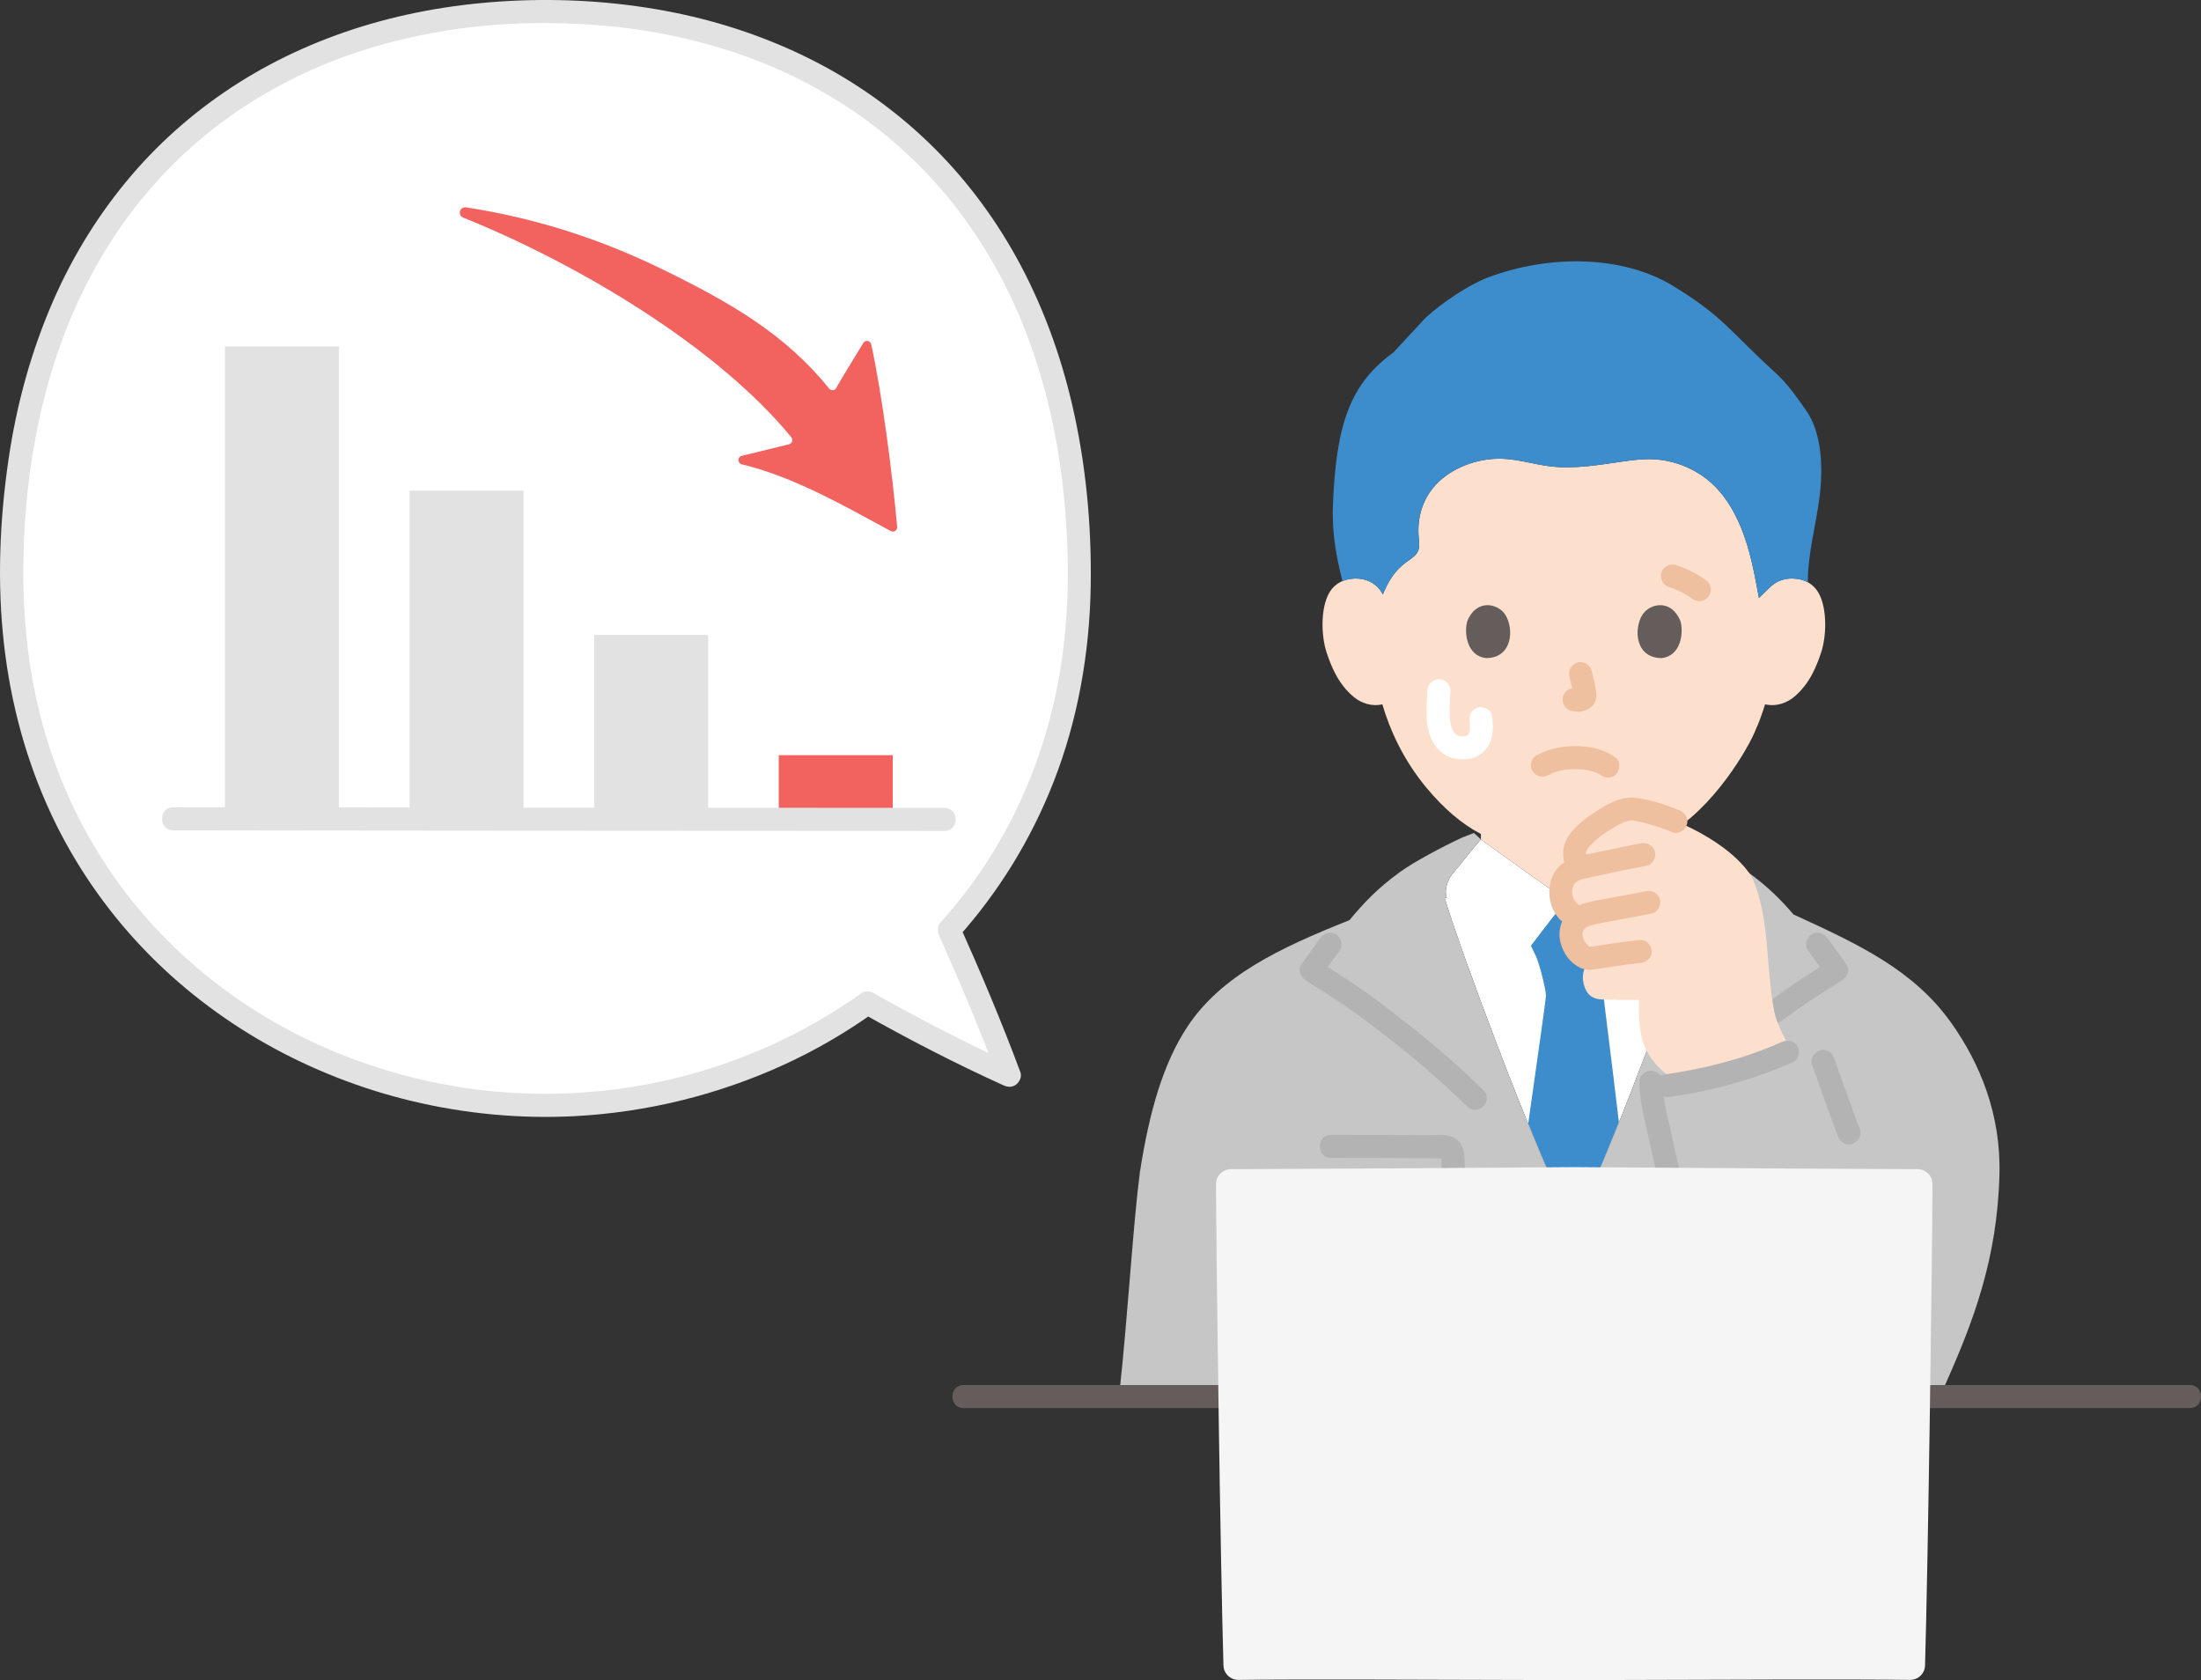 <?xml version="1.0" encoding="UTF-8"?><svg id="b" xmlns="http://www.w3.org/2000/svg" width="457.739" height="349.37" viewBox="0 0 457.739 349.37"><rect x="0" y="0" width="457.739" height="349.37" fill="#333333" stroke="none"/><defs><style>.d{fill:#e2e2e2;}.d,.e,.f,.g,.h,.i,.j,.k,.l,.m,.n{stroke-width:0px;}.e{fill:#fce0cd;}.f{fill:#211715;}.g{fill:#f5f5f5;}.h{fill:#f2635f;}.i{fill:#645d5c;}.j{fill:#fff;}.k{fill:#efc0a0;}.l{fill:#3d8dcc;}.m{fill:#c6c6c6;}.n{fill:#b3b3b3;}</style></defs><g id="c"><path class="j" d="M311.417,217.442c-4.687-12.257-9.015-24.314-10.976-30.72h.45c-.598-1.613.175-3.848,1.227-5.066,1.786-2.069,4.037-5.061,5.862-7.103.776.628,16.591,11.874,17.79,12.724h3.092c1.199-.85,17.014-12.096,17.79-12.724,1.826,2.042,4.076,5.035,5.862,7.103,1.051,1.218,1.825,3.454,1.23,5.066-4.784,15.444-20.2,56.35-25.682,66.448l-1.596-.007c-3.17-5.745-9.374-20.879-15.05-35.721Z"/><path class="l" d="M335.603,236.1c.357-.882.719-1.781,1.085-2.696-1.483-12.572-3.228-26.088-3.228-26.534,0-.84,1.129-6.431,1.601-8.4,0,0,.229-.956.615-2.563-2.612-3.454-5.314-6.945-6.814-8.633h-3.092c-1.611,1.812-4.606,5.703-7.389,9.394.642,1.323,1.021,2.103,1.021,2.103.643,1.326,2.074,6.733,2.1,8.242.013.73-1.827,13.566-3.687,26.68,3.491,8.587,6.666,15.869,8.652,19.467l1.596.007c1.736-3.197,4.467-9.482,7.541-17.069Z"/><path class="m" d="M300.891,186.722c-.598-1.613.175-3.848,1.227-5.066,1.786-2.069,4.037-5.061,5.862-7.103l-1.44-1.344-2.434.942c-4.279,1.998-9.981,5.026-13.007,7.217-4.66,3.374-7.638,6.565-10.457,9.975-14.515,5.769-26.731,11.568-33.729,22.196-4.93,7.49-7.87,17.38-9.86,30.27-1.44,11.07-2.48,29.68-4.28,46.13l-.052.471c42.469,0,117.655,0,170.539,0,.709-1.355,1.183-2.261,1.183-2.261,5.92-13.25,10.94-26.3,11.38-43.98.31-12.55-4.08-23.06-9.99-31.42-7.777-10.966-19.072-16.296-32.843-22.594-2.541-2.97-5.344-5.807-9.459-8.786-3.026-2.191-8.728-5.219-13.007-7.217l-2.721-.942-1.153,1.344c1.826,2.042,4.076,5.035,5.862,7.103,1.051,1.218,1.825,3.454,1.227,5.066l.45-1.476c-4.18,14.124-20.462,57.485-26.129,67.923l-1.596-.007c-5.787-10.49-21.69-52.278-26.025-66.441h.45Z"/><path class="e" d="M285.036,121.024c-1.054-.545-2.217-.757-3.26-.72-3.315.117-4.725,1.91-5.332,2.962-1.812,3.142-1.735,8.932-.519,12.514.861,2.537,2.272,6.418,5.673,9.201,1.508,1.234,3.78,2.014,5.882,1.473,1.541,5.234,4.33,11.55,9.23,17.414,3.521,4.214,7.207,7.429,11.27,9.553v1.131c.776.628,16.591,11.874,17.79,12.724h3.092c1.199-.85,17.014-12.096,17.79-12.724v-1.052c9.604-5.174,17.178-18.227,18.554-21.96.472-.984,1.245-3.009,1.87-5.077.332.056.521.088.521.088,1.972.333,4.035-.422,5.436-1.569,3.401-2.783,4.812-6.664,5.673-9.201,1.216-3.582,1.293-9.372-.519-12.514-.607-1.053-2.017-2.845-5.332-2.962-1.523-.054-3.303.423-4.624,1.693,0,0-1.218,1.17-2.435,2.34l-.186-1.023c-1-5.5-2.073-10.937-4.619-15.981-1.423-2.82-3.295-5.58-6.157-7.801-2.861-2.22-6.816-3.864-11.08-4.04-2.081-.086-4.157.173-6.199.463-4.978.707-10.063,1.612-15.073,1.026-3.336-.39-6.5-1.432-9.875-1.579-5.528-.241-10.889,2.068-13.926,5.31-3.037,3.242-3.981,7.276-3.627,11.145.096,1.046.268,2.145-.344,3.101-.474.741-1.364,1.303-2.173,1.885-2.649,1.904-3.888,4.245-4.956,6.775-.607-1.227-1.525-2.066-2.545-2.593Z"/><path class="l" d="M296.47,66.085c3.528-3.25,9.151-6.943,12.951-8.376,12.881-4.86,28.125-4.617,38.582,1.778,10.584,6.472,11.904,9.57,21.099,17.898,2.58,2.337,4.594,5.2,6.579,8.06,3.265,4.705,3.456,12.04,2.752,17.723-.742,5.99-2.481,11.867-2.458,17.918-.785-.424-1.801-.735-3.119-.782-1.523-.054-3.303.423-4.624,1.693,0,0-1.296,1.245-2.435,2.34l-.186-1.023c-1-5.5-2.073-10.937-4.619-15.981-1.423-2.82-3.295-5.58-6.157-7.801-2.861-2.22-6.816-3.864-11.08-4.04-2.081-.086-4.157.173-6.199.463-4.978.707-10.063,1.612-15.073,1.026-3.336-.39-6.5-1.432-9.875-1.579-5.528-.241-10.889,2.068-13.926,5.31-3.037,3.242-3.981,7.276-3.627,11.145.096,1.046.268,2.145-.344,3.101-.474.741-1.364,1.303-2.173,1.885-2.652,1.906-3.89,4.25-4.954,6.78-1.234-2.498-3.754-3.39-5.807-3.318-1.039.037-1.891.238-2.589.529-1.544-6.094-2.201-10.655-1.965-16.247.701-16.596,3.661-24.83,12.558-31.298l6.69-7.203Z"/><path class="k" d="M321.983,161.197c.3-.159.603-.31.91-.454.521-.245-.499.175.1-.037.222-.079.444-.159.67-.228.612-.187,1.234-.308,1.864-.419-.351.062-.164.019.079-.007.183-.02.367-.036.551-.05.444-.033.889-.049,1.335-.052.415-.002.83.007,1.245.031.191.011.382.025.573.042.069.006.781.11.209.016.623.103,1.238.225,1.841.414.251.078.506.215.76.272-.072-.016-.493-.235-.214-.085.105.056.216.103.322.159.155.082.308.169.457.262.199.125.745.547-.002-.035.988.77,2.444,1.035,3.394,0,.79-.861,1.058-2.57,0-3.394-2.381-1.856-5.344-2.462-8.325-2.482-2.887-.019-5.635.554-8.188,1.902-1.112.587-1.542,2.227-.861,3.284.729,1.131,2.094,1.489,3.284.861h0Z"/><path class="k" d="M326.386,140.723c.35,1.335.686,2.691.887,4.057l-.086-.638c.024.187.034.372.015.56l.086-.638c-.013.087-.032.169-.062.252l.242-.573c-.026.059-.053.109-.089.162l.375-.486c-.042.051-.081.09-.133.131l.486-.375c-.103.066-.211.119-.321.17l.573-.242c-.177.074-.352.128-.542.158l.638-.086c-.171.02-.338.019-.508,0l.638.086c-.192-.027-.38-.073-.572-.099-.319-.1-.638-.114-.957-.043-.319.014-.617.109-.892.285-.498.291-.973.862-1.103,1.434-.14.614-.11,1.304.242,1.849.312.484.835,1.022,1.434,1.103.465.063.916.18,1.389.201.74.032,1.423-.197,2.082-.501.822-.378,1.466-1.135,1.684-2.019.186-.751.108-1.386-.019-2.139-.221-1.307-.523-2.602-.859-3.885-.152-.579-.588-1.133-1.103-1.434s-1.273-.429-1.849-.242c-1.25.404-2.018,1.651-1.676,2.952h0Z"/><path class="i" d="M305.156,129.148c-.678,2.202-.236,7.267,3.935,7.698,5.513-.033,5.807-6.157,3.951-9.036-1.519-2.357-5.988-3.338-7.886,1.338Z"/><path class="i" d="M349.475,129.148c.678,2.202.236,7.267-3.935,7.698-5.513-.033-5.807-6.157-3.951-9.036,1.519-2.357,5.987-3.338,7.886,1.338Z"/><path class="k" d="M347.167,122.108c.595.185,1.181.398,1.756.638l-.573-.242c1.361.576,2.65,1.304,3.845,2.173.475.345,1.307.391,1.849.242.557-.153,1.16-.584,1.434-1.103.294-.557.442-1.232.242-1.849l-.242-.573c-.213-.361-.5-.648-.861-.861-1.863-1.354-3.977-2.369-6.174-3.053-1.199-.373-2.671.441-2.952,1.676-.297,1.303.393,2.553,1.676,2.952h0Z"/><path class="j" d="M296.833,143.629c-.127,3.626-.669,7.741,1.361,10.995.993,1.591,2.572,2.823,4.448,3.143,2.235.382,4.819-.032,6.325-1.883,1.655-2.034,1.7-4.593,1.313-7.069-.195-1.244-1.816-2.044-2.952-1.676-1.353.438-1.885,1.619-1.676,2.952.068.434-.043-.512.005.044.015.176.033.351.042.527.019.368.008.732-.01,1.099-.029.585.096-.411.007-.01-.035.155-.062.311-.104.465-.037.135-.128.301-.143.441.046-.427.203-.42.085-.218-.043.073-.079.151-.123.224-.023.038-.125.159-.138.213.011-.048.402-.44.14-.189-.069.066-.233.184-.272.268.129-.277.413-.274.176-.139-.078.044-.15.095-.228.139-.058.032-.129.056-.184.093-.186.126.546-.155.106-.059-.175.038-.354.085-.528.128-.272.067.237-.044.225-.028-.02.025-.342.023-.343.023-.188.008-.374,0-.562-.004-.56-.009.43.125-.092-.006-.155-.039-.31-.071-.462-.119-.062-.02-.123-.048-.186-.064-.284-.075.459.254.222.093-.117-.079-.256-.131-.377-.206-.474-.294.257.267.007.027-.098-.094-.448-.551-.561-.571.029.005.353.517.171.219-.029-.047-.064-.091-.094-.137-.081-.122-.157-.247-.229-.375-.062-.11-.115-.223-.174-.335-.229-.436.075.215.052.14-.074-.237-.172-.466-.243-.705-.116-.393-.198-.793-.269-1.196-.036-.209-.007-.177.004.044-.013-.275-.055-.551-.071-.826-.033-.558-.037-1.117-.026-1.676.024-1.262.115-2.522.159-3.783s-1.135-2.457-2.4-2.4c-1.338.06-2.353,1.054-2.4,2.4h0Z"/><path class="n" d="M376.839,221.348c1.739,4.969,3.506,9.932,5.359,14.86.441,1.172,1.641,2.101,2.952,1.676,1.145-.371,2.149-1.694,1.676-2.952-1.853-4.928-3.621-9.891-5.359-14.86-.414-1.182-1.661-2.094-2.952-1.676-1.169.378-2.12,1.684-1.676,2.952h0Z"/><path class="n" d="M340.949,225.005c.01,3.062.67,6.057,1.334,9.03.69,3.089,1.38,6.179,2.069,9.268,1.38,6.179,2.759,12.358,4.139,18.537.673,3.013,5.302,1.738,4.629-1.276-1.343-6.016-2.687-12.033-4.03-18.049-.653-2.927-1.307-5.854-1.96-8.781-.645-2.887-1.371-5.755-1.38-8.73-.01-3.088-4.81-3.094-4.8,0h0Z"/><path class="i" d="M455.42,288.008c-5.573,0-11.145,0-16.718,0-8.044,0-16.089,0-24.133,0-9.775,0-19.549,0-29.324,0-10.91,0-21.821,0-32.731,0-11.281,0-22.562,0-33.843,0-11.07,0-22.14,0-33.21,0-10.092,0-20.184,0-30.276,0-8.522,0-17.045,0-25.567,0-6.208,0-12.415,0-18.623,0-3.262,0-6.523,0-9.785,0-.274,0-.547,0-.821,0-3.089,0-3.094,4.8,0,4.8,2.435,0,4.87,0,7.304,0,5.575,0,11.15,0,16.725,0,7.995,0,15.989,0,23.984,0,9.805,0,19.61,0,29.414,0,10.859,0,21.718,0,32.577,0,11.328,0,22.656,0,33.984,0,11.028,0,22.056,0,33.084,0,10.144,0,20.288,0,30.432,0,8.501,0,17.003,0,25.504,0,6.233,0,12.466,0,18.699,0,1.108,0,2.215,0,3.323,0,3.089,0,3.094-4.8,0-4.8h0Z"/><path class="n" d="M276.807,240.787c5.298,0,10.595.004,15.893.034,1.45.008,2.901.018,4.351.033.599.006,1.197.013,1.796.02.32.004.64.009.961.014.13.002.26.004.391.006.362.024.337,0-.074-.072-.19-.292-.272-.811-.326-.216-.032.349,0,.733.001,1.083.001.939.002,1.878.003,2.818,0,.804.002,1.608.003,2.413,0,.351-.049.743.001,1.092-.03.443,0,.449.09.019.13-.201.314-.302.554-.304-1.29.128-2.4,1.011-2.4,2.4,0,1.198,1.102,2.529,2.4,2.4,2.551-.254,4.1-1.953,4.156-4.515.046-2.105-.005-4.217-.007-6.323-.003-2.294-.397-4.573-2.898-5.386-1.494-.485-3.409-.237-4.965-.252-6.642-.063-13.286-.064-19.928-.064-3.089,0-3.094,4.8,0,4.8h0Z"/><path class="f" d="M329.586,266.981v-13.807c0-1.255-1.104-2.458-2.4-2.4s-2.4,1.055-2.4,2.4v13.807c0,1.255,1.104,2.458,2.4,2.4s2.4-1.055,2.4-2.4h0Z"/><path class="n" d="M375.952,197.549c1.303,1.803,2.607,3.607,3.91,5.41l.861-3.284c-4.552,2.906-9.137,5.753-13.396,9.085-.994.777-.876,2.59,0,3.394,1.054.967,2.334.829,3.394,0,.061-.048.306-.236.11-.086.134-.103.269-.207.404-.308.276-.208.555-.412.835-.616.595-.434,1.196-.861,1.8-1.281,1.144-.797,2.302-1.573,3.468-2.336,1.922-1.257,3.872-2.471,5.807-3.707,1.013-.647,1.646-2.198.861-3.284-1.303-1.803-2.607-3.607-3.91-5.41-.733-1.015-2.121-1.61-3.284-.861-1.006.649-1.647,2.195-.861,3.284h0Z"/><path class="n" d="M308.524,226.72c-4.916-4.839-10.099-9.34-15.532-13.588-3.22-2.518-6.437-5.063-9.791-7.401-3.033-2.115-6.172-4.066-9.287-6.056l.861,3.284c1.302-1.803,2.603-3.605,3.905-5.408.759-1.052.182-2.674-.861-3.284-1.211-.708-2.523-.193-3.284.861-1.302,1.803-2.603,3.605-3.905,5.408-.78,1.081-.147,2.64.861,3.284,2.986,1.907,5.995,3.779,8.911,5.794,3.263,2.255,6.389,4.712,9.51,7.158,5.323,4.172,10.398,8.597,15.218,13.342,2.203,2.169,5.6-1.223,3.394-3.394h0Z"/><path class="g" d="M327.394,242.698c-30.411.22-60.674.397-71.42.433-1.71.006-3.086,1.393-3.08,3.103.062,17.458.904,77.879,1.546,100.087.049,1.696,1.451,3.029,3.147,3.003,9.711-.15,39.789-.057,69.807.045,30.019-.103,60.096-.195,69.807-.045,1.696.026,3.098-1.308,3.147-3.003.641-22.208,1.484-82.629,1.546-100.087.006-1.71-1.37-3.097-3.08-3.103-10.746-.037-41.009-.213-71.42-.433Z"/><path class="j" d="M197.401,193.395c16.499-18.311,27.05-43.146,27.05-73.658C224.451,43.205,176.193,2.402,113.443,2.402S2.435,43.205,2.435,119.737c0,69.99,55.504,110.118,111.008,110.118,23.782,0,47.56-7.374,66.976-21.3,6.405,3.622,22.076,11.713,29.478,15.058-3.64-9.822-8.398-21.067-12.495-30.218Z"/><path class="d" d="M199.098,195.092c8.521-9.49,15.243-20.393,19.919-32.256,5.123-12.997,7.582-26.974,7.816-40.919.212-12.649-.992-25.427-3.857-37.757-2.484-10.692-6.323-21.116-11.649-30.725-4.89-8.822-11.083-16.967-18.368-23.948-7.104-6.808-15.246-12.549-24.023-16.992-9.031-4.571-18.698-7.85-28.614-9.857C129.79.506,118.983-.296,108.248.096c-10.56.386-21.129,1.941-31.28,4.904-9.569,2.793-18.821,6.838-27.257,12.162-8.337,5.262-15.916,11.754-22.325,19.247-6.714,7.849-12.199,16.689-16.33,26.152-4.579,10.488-7.61,21.561-9.271,32.878-1.874,12.769-2.416,25.892-.932,38.73,1.414,12.238,4.64,24.165,9.881,35.328,4.767,10.154,11.219,19.518,18.948,27.645,7.5,7.887,16.247,14.624,25.727,19.964,9.428,5.311,19.634,9.301,30.154,11.828,11.062,2.658,22.532,3.755,33.896,3.165,15.046-.782,29.863-4.424,43.56-10.693,6.533-2.99,12.766-6.602,18.613-10.778h-2.423c9.584,5.408,19.454,10.515,29.478,15.058.896.406,1.851.461,2.666-.188.699-.557,1.196-1.619.86-2.523-3.867-10.412-8.203-20.654-12.737-30.791-.529-1.183-2.251-1.465-3.284-.861-1.218.713-1.392,2.096-.861,3.284,4.366,9.76,8.53,19.62,12.253,29.644l3.526-2.71c-10.024-4.543-19.894-9.65-29.478-15.058-.698-.394-1.734-.492-2.423,0-11.831,8.451-25.217,14.494-39.356,17.867-12.534,2.99-25.533,3.814-38.348,2.488-10.27-1.062-20.549-3.624-30.214-7.441-9.578-3.783-18.724-8.961-26.836-15.314-8.302-6.502-15.66-14.247-21.585-22.975-6.295-9.273-10.99-19.531-13.969-30.332-3.325-12.055-4.383-24.486-3.966-36.957.391-11.701,2-23.359,5.22-34.627,2.849-9.97,6.964-19.537,12.498-28.318,5.123-8.129,11.396-15.406,18.752-21.686,7.093-6.055,15.325-11.105,23.988-14.922,8.75-3.855,18.458-6.514,28.057-8,10.121-1.567,20.76-1.852,31.082-1.028,9.893.789,19.766,2.755,29.239,6.021,8.896,3.067,17.413,7.367,25.198,12.863,7.521,5.31,14.588,12.104,20.196,19.444,6.104,7.99,10.975,16.934,14.508,26.335,3.945,10.498,6.385,21.553,7.527,32.7,1.361,13.281,1.29,26.85-1.284,39.981-2.454,12.516-7.055,24.532-13.829,35.35-3.058,4.884-6.532,9.478-10.382,13.765-2.059,2.293,1.325,5.698,3.394,3.394Z"/><path class="d" d="M147.271,169.517v.81c-7.69,0-15.69.01-23.7.02v-38.31h23.7v37.48Z"/><path class="d" d="M108.871,169.517v.84c-8.18,0-16.18,0-23.7.02v-68.34h23.7v67.48Z"/><path class="d" d="M70.481,169.517v.86c-9.66,0-17.87.01-23.7.01v-98.35h23.7v97.48Z"/><path class="h" d="M185.663,159.69c0-1.631,0-2.654,0-2.654h-23.703v13.275c8.817-.008,16.896-.017,23.706-.026-.002-3.964-.003-8.032-.003-10.595Z"/><path class="h" d="M185.266,110.436c-9.611-5.178-20.046-11.244-31-13.886-.924-.223-.926-1.532-.002-1.758l9.813-2.397c.648-.158.921-.941.498-1.457-15.148-18.512-43.619-35.753-68.248-45.695-1.226-.495-.709-2.327.598-2.124,13.966,2.168,27.288,6.249,41.085,13.003,13.987,6.847,25.349,13.413,34.439,24.693.387.48,1.126.434,1.43-.102,1.451-2.557,3.647-6.036,5.652-9.387.421-.703,1.484-.532,1.657.268,2.337,10.81,4.405,27.032,5.395,37.966.065.714-.687,1.217-1.318.876Z"/><path class="d" d="M36.015,172.665c9.498.02,18.996.03,28.494.04,13.057.014,26.113.024,39.17.034,13.68.01,27.36.018,41.04.026,11.217.006,22.433.012,33.65.017,5.821.003,11.642.006,17.463.007.199,0,.398,0,.597,0,3.089,0,3.094-4.8,0-4.8-4.944,0-9.887-.003-14.831-.006-10.709-.005-21.418-.01-32.127-.016-13.542-.007-27.085-.016-40.627-.025-13.29-.009-26.581-.02-39.871-.033-10.102-.01-20.204-.02-30.305-.039-.884-.002-1.768-.003-2.652-.005-3.089-.006-3.093,4.794,0,4.8h0Z"/><path class="e" d="M325.193,182.871c.591-1.055,1.616-1.891,3.152-2.329-2.53-4.324.505-6.72,4.589-9.586,2.106-1.478,4.972-3.002,6.805-2.733,8.061,1.179,20.51,7.21,24.703,14.362,3.659,8.722,2.703,17.189,4.424,27.108.767,4.421,3.138,6.832,3.613,9.682-6.917,1.59-15.184,4.089-21.349,6.391-5.273-1.779-8.182-5.721-9.306-8.643-.943-2.453-1.096-6.754-.924-9.212-2.669.077-5.07.005-7.788-.088-2.659-.091-3.537-1.86-3.871-3.801-.21-1.22.202-3.045,1.105-4.142,0,0,.211-.256.503-.605-1.816.164-3.614-1.977-4.048-4.142-.273-1.364.011-3.281,2.035-4.423l-.285-.034c-2.526-.304-3.74-2.878-3.929-4.325-.164-1.253.004-2.466.57-3.477Z"/><path class="k" d="M349.16,168.453c-2.776-1.126-5.657-2.067-8.625-2.521-2.889-.442-5.61.863-7.991,2.398-2.224,1.434-4.554,3.051-6.138,5.204-1.707,2.32-1.629,4.971-.505,7.515.524,1.186,2.255,1.463,3.284.861,1.222-.715,1.387-2.093.861-3.284-.056-.127-.242-.957-.212-.694-.023-.201-.02-.419-.003-.621.022-.255-.067.221.055-.189.12-.403.498-.98,1.001-1.496,1.419-1.455,3.203-2.668,4.952-3.688.863-.504,1.747-.965,2.715-1.226.759-.204.989-.127,2,.078,2.514.51,4.956,1.327,7.331,2.29,1.202.487,2.637-.53,2.952-1.676.377-1.373-.47-2.463-1.676-2.952h0Z"/><path class="k" d="M341.22,175.383c-3.019.568-6.028,1.188-9.03,1.84-2.754.599-5.926.882-7.996,3.014-3.74,3.852-2.009,11.889,3.719,12.751,1.28.193,2.58-.322,2.952-1.676.311-1.133-.387-2.758-1.676-2.952-.302-.045-.601-.102-.886-.214.382.15-.075-.078-.193-.145-.428-.243.125.199-.165-.145-.076-.09-.569-.744-.279-.291-.107-.167-.215-.33-.311-.504-.051-.093-.291-.664-.08-.107-.139-.367-.22-.727-.318-1.105.155.602.017.037.01-.136-.01-.243.002-.483.013-.725.016-.181.007-.137-.027.133.022-.132.048-.263.079-.393.047-.194.108-.38.173-.569-.182.526.084-.107.145-.224.05-.085.104-.168.162-.249-.175.219-.174.225.004.018.154-.141.288-.294.452-.425-.382.304.242-.121.334-.171.101-.056.205-.109.31-.157-.205.087-.169.078.109-.026.255-.07.505-.146.763-.207.631-.148,1.268-.276,1.902-.414,1.12-.245,2.241-.49,3.362-.731,2.575-.554,5.157-1.076,7.746-1.562,1.275-.24,1.999-1.777,1.676-2.952-.367-1.336-1.674-1.917-2.952-1.676h0Z"/><path class="k" d="M342.27,185.328c-2.74.568-5.502,1.018-8.25,1.541-2.689.512-5.793.845-7.84,2.853-1.725,1.692-2.237,4.254-1.571,6.537.434,1.488,1.296,2.964,2.487,3.97.651.55,1.384,1.024,2.214,1.258,1.001.282,1.894.146,2.901-.005,1.475-.222,2.948-.457,4.423-.674.377-.055.753-.108,1.13-.161-.401.056.398-.052.554-.071.93-.117,1.862-.222,2.795-.321,1.289-.136,2.4-1.005,2.4-2.4,0-1.192-1.103-2.537-2.4-2.4-2.494.264-4.979.6-7.458.981-.581.089-1.163.18-1.744.268-.326.05-.651.099-.977.148.018-.003-.467.071-.233.034.132-.017.084-.02-.142-.009l.229.032c.005.026-.379-.15-.115-.01.261.139-.147-.081-.203-.115-.096-.057-.195-.117-.283-.186.124.097.196.202-.049-.084-.343-.401-.478-.529-.773-1.152.098.208-.127-.38-.161-.504-.037-.135-.037-.311-.1-.43-.093-.177.061.275.038.318.048-.089-.027-.358-.027-.473,0-.136-.03-.717.002-.316.03.375.044-.11.08-.256.024-.098.073-.19.097-.287-.013.053-.233.378-.084.219.114-.121.206-.338.292-.483-.257.434.019.029.204-.16.035-.036.279-.215.051-.049-.256.186.102-.056.166-.091.098-.054.684-.342.316-.192.521-.213,1.078-.331,1.624-.456,1.182-.271,2.371-.506,3.562-.732,2.705-.513,5.424-.958,8.12-1.517,1.27-.263,2.004-1.76,1.676-2.952-.362-1.318-1.679-1.94-2.952-1.676h0Z"/><path class="n" d="M347.318,228.078c8.746-1.224,17.553-3.618,25.615-7.243,1.182-.532,1.466-2.25.861-3.284-.712-1.217-2.097-1.395-3.284-.861-7.656,3.443-16.172,5.598-24.468,6.759-1.285.18-1.988,1.819-1.676,2.952.38,1.383,1.663,1.857,2.952,1.676h0Z"/></g></svg>